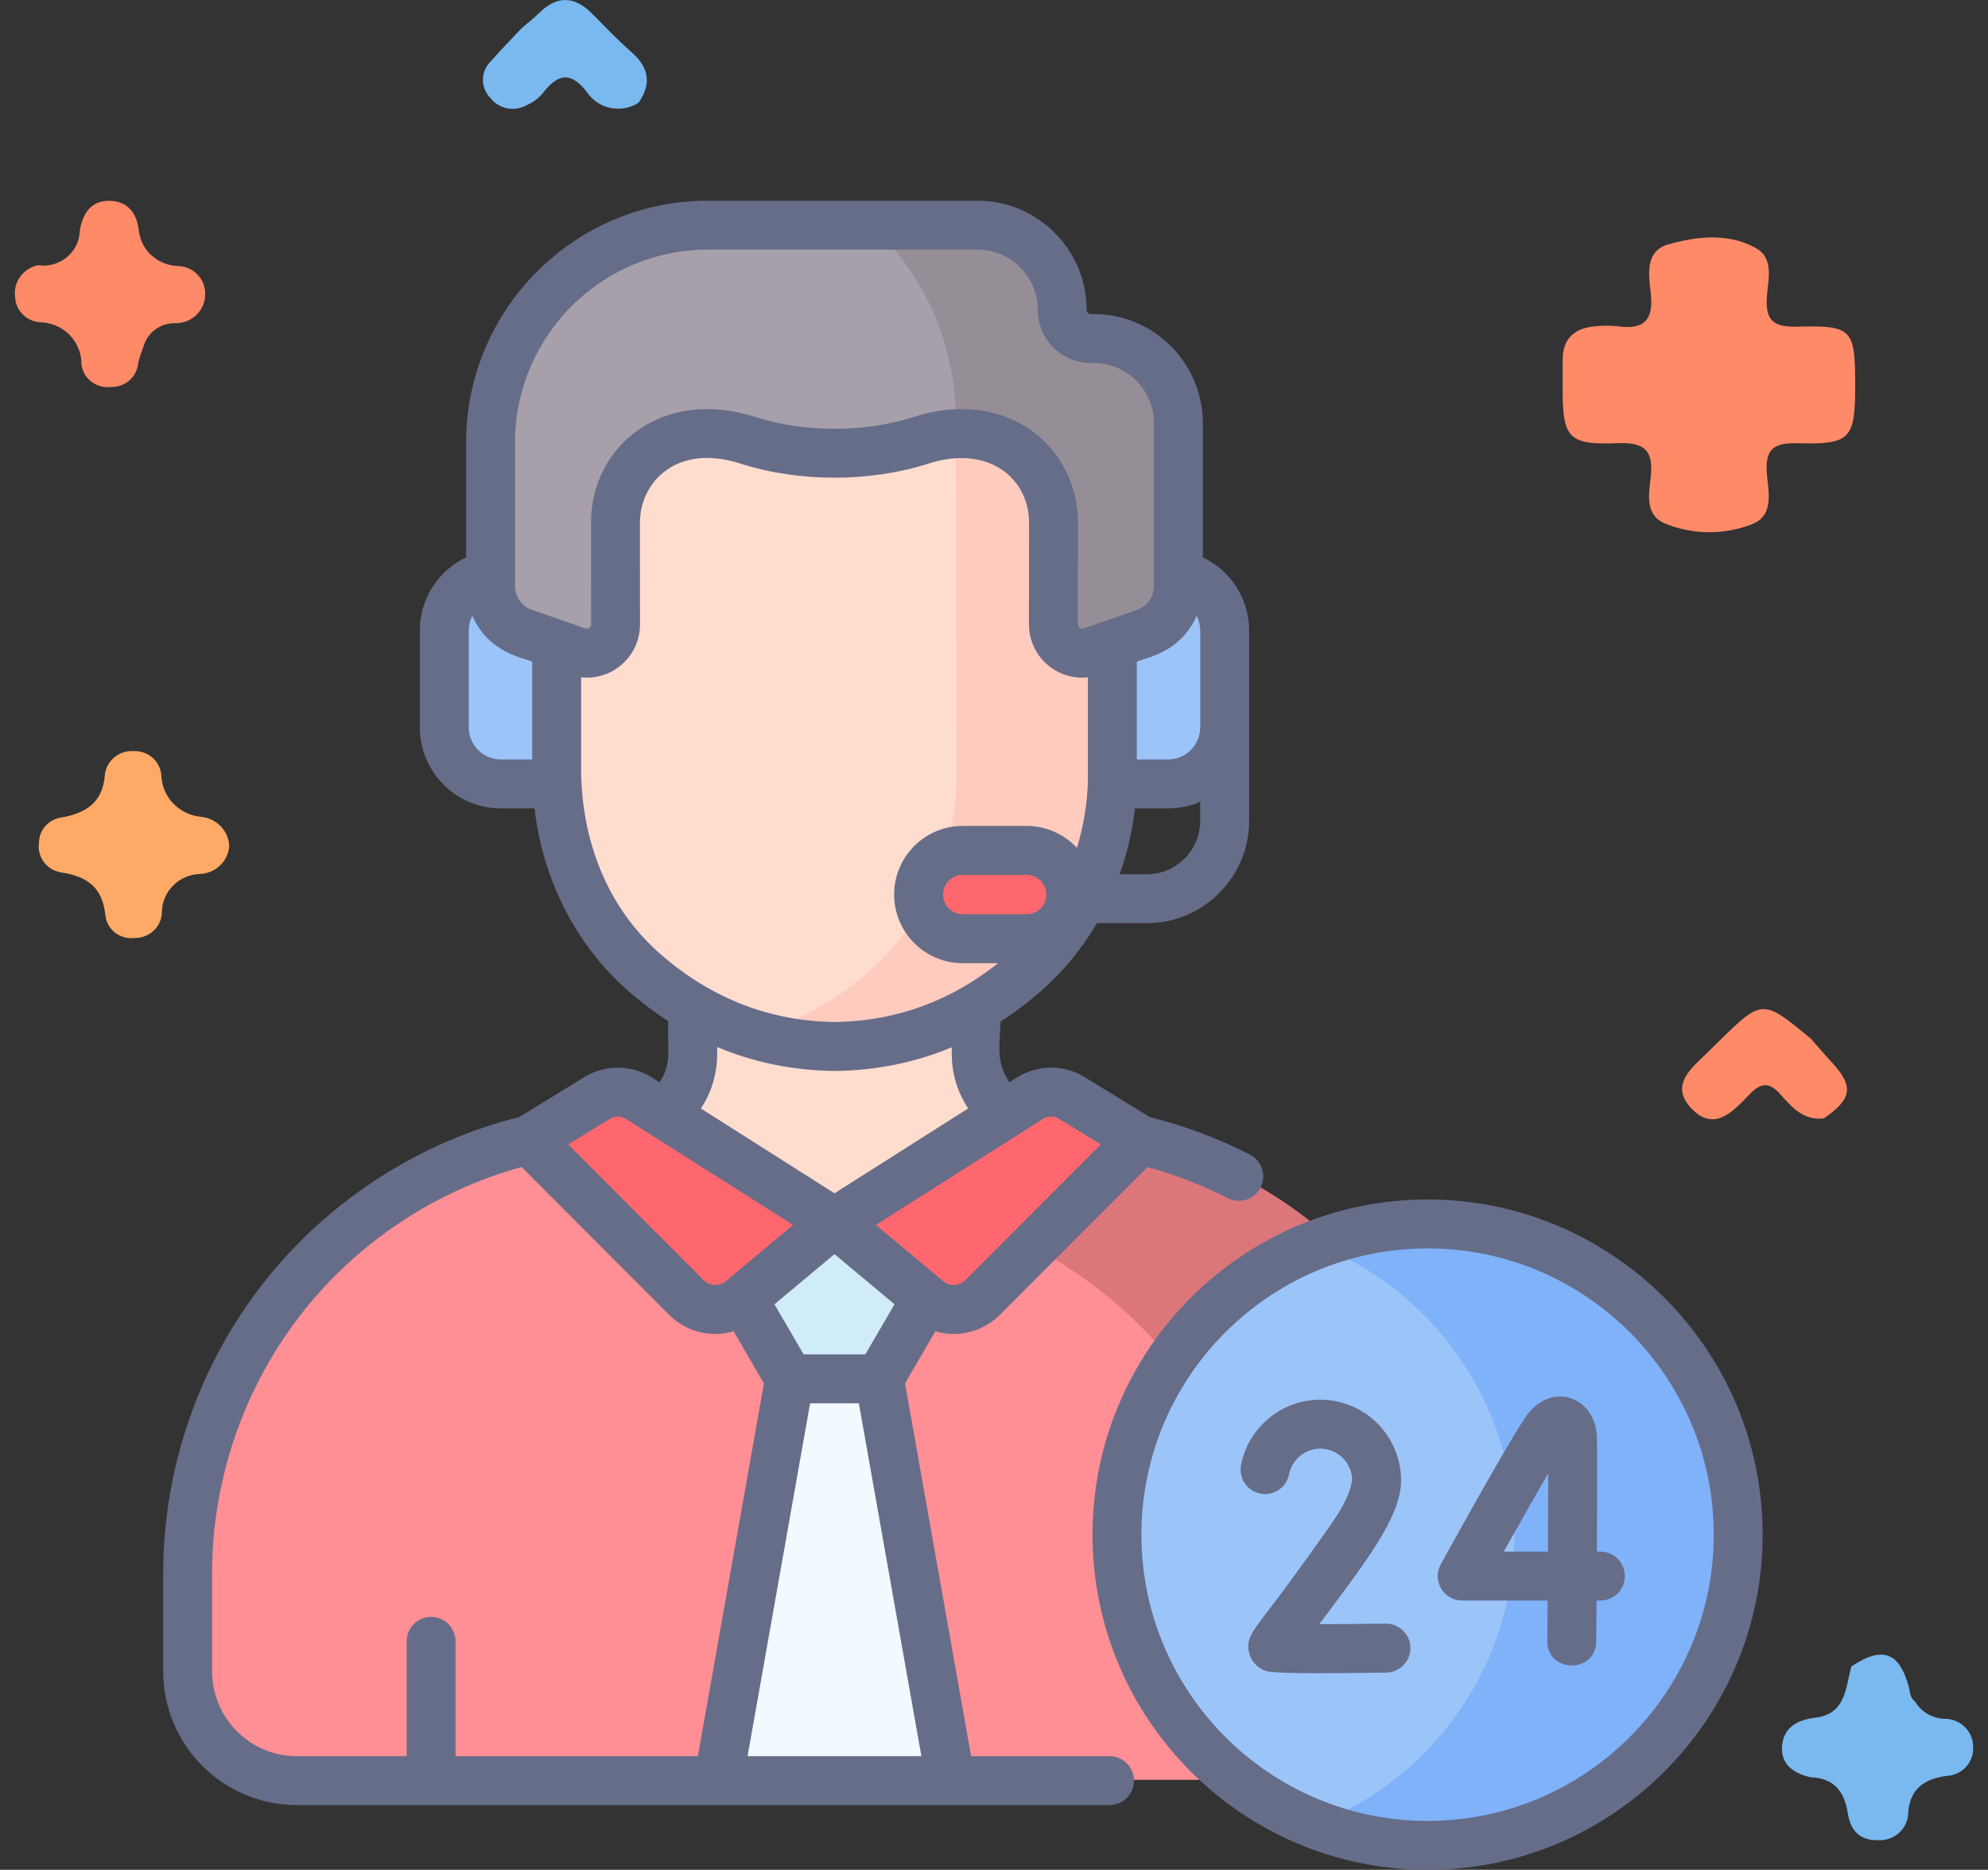 <svg width="67" height="63" viewBox="0 0 67 63" fill="none" xmlns="http://www.w3.org/2000/svg">
<rect x="0" y="0" width="67" height="63" fill="#333333" stroke="none"/>
<path d="M61.013 59.882C60.457 59.749 60.019 59.454 60.058 58.85C60.099 58.219 60.551 57.95 61.179 57.875C62.215 57.75 62.197 56.869 62.394 56.151C63.424 55.455 64.011 55.656 64.328 56.828C64.376 57.007 64.366 57.205 64.542 57.33C64.648 57.51 64.801 57.658 64.985 57.761C65.169 57.863 65.377 57.915 65.589 57.912C65.838 57.925 66.073 58.033 66.243 58.213C66.413 58.393 66.505 58.631 66.499 58.876C66.504 58.998 66.485 59.119 66.442 59.233C66.4 59.347 66.335 59.452 66.251 59.541C66.167 59.63 66.066 59.702 65.953 59.753C65.841 59.804 65.719 59.832 65.596 59.837C64.877 59.94 64.391 60.243 64.313 61.035C64.316 61.165 64.293 61.294 64.243 61.414C64.194 61.534 64.12 61.643 64.026 61.733C63.932 61.824 63.82 61.895 63.697 61.941C63.574 61.988 63.442 62.009 63.31 62.003C62.651 62.02 62.36 61.651 62.273 61.084C62.16 60.358 61.805 59.907 61.013 59.882Z" fill="#79B9EF"/>
<path d="M61.472 37.681C60.777 37.768 60.387 37.3 59.999 36.867C59.627 36.448 59.346 36.475 58.964 36.871C58.425 37.43 57.777 38.169 57.001 37.343C56.241 36.535 57.048 35.959 57.597 35.413C57.689 35.322 57.782 35.231 57.875 35.14C59.396 33.644 59.396 33.644 61.038 35.003C61.268 35.266 61.493 35.532 61.73 35.789C62.483 36.6 62.426 37.021 61.472 37.681Z" fill="#FF8A68"/>
<path d="M7.726 28.505C7.709 28.751 7.6 28.982 7.422 29.155C7.244 29.328 7.008 29.432 6.757 29.447C6.409 29.453 6.077 29.594 5.833 29.839C5.589 30.084 5.454 30.413 5.456 30.755C5.446 30.985 5.346 31.201 5.177 31.359C5.007 31.517 4.782 31.605 4.548 31.603C4.432 31.619 4.314 31.612 4.201 31.583C4.088 31.554 3.982 31.503 3.889 31.433C3.796 31.362 3.719 31.275 3.661 31.175C3.604 31.075 3.567 30.964 3.553 30.85C3.456 29.904 2.955 29.53 2.053 29.393C1.821 29.355 1.613 29.228 1.475 29.041C1.337 28.854 1.279 28.621 1.314 28.392C1.315 28.18 1.396 27.976 1.541 27.819C1.686 27.662 1.885 27.562 2.1 27.54C2.917 27.386 3.466 27.024 3.534 26.106C3.56 25.875 3.675 25.664 3.856 25.515C4.037 25.366 4.269 25.292 4.504 25.307C4.739 25.297 4.968 25.378 5.143 25.532C5.317 25.687 5.423 25.902 5.438 26.133C5.452 26.49 5.6 26.83 5.854 27.087C6.107 27.343 6.448 27.499 6.812 27.525C7.057 27.557 7.283 27.673 7.45 27.852C7.617 28.031 7.715 28.262 7.726 28.505Z" fill="#FEAA66"/>
<path d="M17.587 0.944C17.784 0.774 17.99 0.615 18.174 0.434C18.785 -0.169 19.372 -0.129 19.96 0.465C20.395 0.904 20.822 1.353 21.286 1.759C21.874 2.274 21.965 2.825 21.521 3.461C21.384 3.55 21.229 3.611 21.067 3.642C20.905 3.672 20.738 3.671 20.577 3.638C20.415 3.605 20.262 3.541 20.126 3.45C19.989 3.359 19.873 3.242 19.782 3.106C19.225 2.378 18.787 2.5 18.292 3.14C18.147 3.315 17.962 3.452 17.752 3.542C17.551 3.656 17.315 3.693 17.088 3.648C16.861 3.602 16.659 3.476 16.52 3.293C16.361 3.128 16.273 2.908 16.276 2.68C16.278 2.452 16.371 2.234 16.534 2.072C16.871 1.686 17.235 1.32 17.587 0.944Z" fill="#79B9EF"/>
<path d="M1.284 8.936C1.455 8.961 1.63 8.95 1.796 8.905C1.962 8.859 2.117 8.779 2.25 8.67C2.382 8.562 2.49 8.427 2.566 8.274C2.641 8.122 2.683 7.955 2.689 7.786C2.774 7.222 3.045 6.768 3.662 6.766C4.25 6.763 4.593 7.118 4.674 7.731C4.702 8.056 4.849 8.36 5.087 8.586C5.326 8.813 5.641 8.946 5.972 8.962C6.096 8.962 6.219 8.986 6.333 9.032C6.448 9.079 6.551 9.147 6.639 9.233C6.726 9.319 6.796 9.421 6.843 9.534C6.89 9.646 6.914 9.767 6.914 9.888C6.918 10.018 6.896 10.148 6.848 10.269C6.8 10.39 6.728 10.501 6.636 10.594C6.544 10.688 6.434 10.762 6.312 10.813C6.19 10.864 6.059 10.89 5.926 10.89C5.68 10.88 5.437 10.953 5.239 11.097C5.04 11.241 4.898 11.448 4.836 11.682C4.764 11.86 4.704 12.041 4.657 12.226C4.64 12.454 4.534 12.666 4.36 12.818C4.186 12.97 3.959 13.049 3.727 13.038C3.611 13.052 3.494 13.042 3.382 13.011C3.27 12.98 3.165 12.927 3.074 12.856C2.982 12.785 2.906 12.697 2.85 12.597C2.794 12.497 2.758 12.387 2.745 12.273C2.747 12.088 2.712 11.905 2.641 11.734C2.57 11.562 2.466 11.406 2.334 11.275C2.202 11.143 2.045 11.039 1.871 10.967C1.698 10.895 1.512 10.858 1.324 10.857C1.107 10.836 0.906 10.739 0.757 10.584C0.607 10.429 0.519 10.226 0.51 10.013C0.475 9.771 0.536 9.524 0.68 9.324C0.824 9.124 1.04 8.985 1.284 8.936Z" fill="#FF8A68"/>
<path d="M62.524 12.994C62.524 14.783 62.369 14.98 60.602 14.935C59.802 14.914 59.482 15.108 59.546 15.941C59.595 16.576 59.829 17.423 58.954 17.697C58.021 18.034 56.992 18.008 56.078 17.624C55.419 17.317 55.579 16.609 55.635 16.058C55.725 15.178 55.427 14.894 54.511 14.932C52.861 15 52.665 14.753 52.664 13.115C52.664 12.793 52.667 12.471 52.664 12.149C52.66 11.393 53.077 11.036 53.812 10.991C54.041 10.967 54.271 10.967 54.5 10.991C55.391 11.126 55.735 10.797 55.636 9.894C55.569 9.277 55.423 8.458 56.232 8.232C57.195 7.962 58.254 7.84 59.181 8.361C59.793 8.706 59.592 9.414 59.55 9.966C59.49 10.747 59.717 11.031 60.567 11.007C62.432 10.954 62.524 11.092 62.524 12.994Z" fill="#FF8A68"/>
<path d="M34.927 37.971C33.751 37.745 32.901 36.716 32.901 35.518V28.654H23.348V35.518C23.348 36.742 22.465 37.752 21.322 37.971C21.322 37.971 24.718 45.131 28.124 45.147C31.686 45.164 35.258 38.035 34.927 37.971Z" fill="#FFDDCE"/>
<path d="M38.116 20.849L37.477 20.852L37.467 18.279C37.444 12.89 32.997 9.156 28.066 9.121C23.156 9.198 18.719 12.949 18.742 18.359L18.749 20.173L18.753 20.932L18.114 20.934C17.178 20.938 16.423 21.71 16.427 22.657L16.435 24.558C16.439 25.505 17.201 26.27 18.136 26.265L18.777 26.263C18.84 28.752 19.884 31.143 21.758 32.763C23.266 34.066 25.384 35.201 28.175 35.22C30.965 35.177 33.074 34.024 34.571 32.708C36.431 31.073 37.455 28.672 37.497 26.183L38.138 26.18C39.074 26.176 39.829 25.405 39.825 24.458L39.817 22.557C39.813 21.61 39.051 20.845 38.116 20.849Z" fill="#FFDDCE"/>
<path d="M39.817 22.558C39.813 21.61 39.051 20.846 38.116 20.85L37.477 20.852L37.467 18.28C37.449 13.983 34.617 10.74 30.97 9.584C31.747 10.898 32.204 12.445 32.211 14.161L32.242 26.184C32.199 28.673 31.176 31.074 29.316 32.709C28.322 33.582 27.059 34.383 25.507 34.836C26.317 35.073 27.205 35.214 28.175 35.221C30.965 35.178 33.073 34.025 34.571 32.709C36.431 31.074 37.455 28.673 37.497 26.184L38.138 26.181C39.074 26.177 39.829 25.406 39.825 24.459L39.817 22.558Z" fill="#FFCBBE"/>
<path d="M37.49 19.298V26.372H39.369C40.422 26.372 41.276 25.518 41.276 24.465V21.205C41.276 20.152 40.422 19.298 39.369 19.298L37.49 19.298Z" fill="#9BC4F9"/>
<path d="M18.761 19.298V26.372H16.882C15.829 26.372 14.975 25.518 14.975 24.465V21.205C14.975 20.152 15.829 19.298 16.882 19.298L18.761 19.298Z" fill="#9BC4F9"/>
<path d="M36.861 11.364H36.764C36.232 11.364 35.8 10.932 35.8 10.399C35.8 8.822 34.522 7.544 32.945 7.544H23.858C19.813 7.544 16.535 10.823 16.535 14.867V19.706C16.535 20.417 16.985 21.05 17.656 21.284L19.46 21.912C20.09 22.132 20.749 21.663 20.747 20.995L20.744 17.583C20.737 15.923 22.06 14.572 23.7 14.565L23.735 14.565C24.237 14.563 24.733 14.64 25.207 14.793C26.047 15.063 26.918 15.226 27.8 15.223H28.45C29.333 15.226 30.203 15.063 31.043 14.793C31.517 14.64 32.014 14.563 32.515 14.565L32.551 14.565C34.191 14.572 35.514 15.923 35.507 17.583L35.504 20.995C35.503 21.663 36.161 22.132 36.792 21.912L38.595 21.284C39.266 21.05 39.716 20.417 39.716 19.707V14.219C39.716 12.642 38.438 11.364 36.861 11.364Z" fill="#A79FAA"/>
<path d="M36.861 11.364H36.765C36.233 11.364 35.801 10.932 35.801 10.399C35.801 8.822 34.523 7.544 32.946 7.544H29.322C31.069 9.157 32.2 11.448 32.211 14.158L32.212 14.574C32.313 14.568 32.414 14.564 32.516 14.565L32.552 14.565C34.191 14.572 35.515 15.923 35.508 17.583L35.505 20.995C35.504 21.663 36.162 22.132 36.792 21.912L38.596 21.284C39.267 21.05 39.717 20.417 39.717 19.707V14.219C39.717 12.642 38.438 11.364 36.861 11.364Z" fill="#968E96"/>
<path d="M34.602 31.587H32.448C31.626 31.587 30.96 30.921 30.96 30.099C30.96 29.277 31.627 28.611 32.448 28.611H34.602C35.423 28.611 36.089 29.277 36.089 30.099C36.089 30.921 35.423 31.587 34.602 31.587Z" fill="#FF676F"/>
<path d="M46.239 59.969C48.272 59.969 49.92 58.321 49.92 56.288V52.981C49.92 45.78 44.81 39.593 37.739 38.232L35.371 37.776C33.624 39.654 28.12 42.502 28.12 42.502C28.12 42.502 21.226 37.707 21.196 37.713L18.5 38.232C11.43 39.593 6.319 45.78 6.319 52.981V56.287C6.319 58.321 7.968 59.969 10.001 59.969H46.239V59.969Z" fill="#FF8F95"/>
<path d="M37.739 38.232L35.371 37.776C34.539 38.67 32.856 39.784 31.32 40.706C38.047 42.314 42.842 48.338 42.842 55.313V59.969H46.239C48.272 59.969 49.92 58.321 49.92 56.288V52.981C49.92 45.781 44.809 39.593 37.739 38.232Z" fill="#DB767B"/>
<path d="M20.126 36.958L17.824 38.37L23.141 43.695C23.648 44.188 24.445 44.219 24.988 43.765L28.122 41.148L21.534 36.969C21.105 36.697 20.559 36.693 20.126 36.958Z" fill="#FF676F"/>
<path d="M36.116 36.955L38.418 38.367L33.102 43.692C32.595 44.185 31.797 44.216 31.254 43.762L28.121 41.145L34.708 36.966C35.137 36.694 35.683 36.69 36.116 36.955Z" fill="#FF676F"/>
<path d="M28.122 41.145L25.036 43.721L26.608 46.422H28.122H29.635L31.207 43.721L28.122 41.145Z" fill="#D1ECF9"/>
<path d="M32.034 59.954L29.634 46.417H28.121H26.608L24.209 59.954H32.034Z" fill="#F2F9FF"/>
<path d="M48.111 62.163C53.893 62.163 58.581 57.475 58.581 51.693C58.581 45.911 53.893 41.224 48.111 41.224C42.33 41.224 37.642 45.911 37.642 51.693C37.642 57.475 42.33 62.163 48.111 62.163Z" fill="#9BC4F9"/>
<path d="M48.112 41.224C46.782 41.224 45.511 41.471 44.341 41.923C48.259 43.437 51.039 47.24 51.039 51.693C51.039 56.146 48.259 59.949 44.341 61.463C45.511 61.915 46.782 62.163 48.112 62.163C53.894 62.163 58.581 57.475 58.581 51.693C58.581 45.911 53.894 41.224 48.112 41.224Z" fill="#7FB2F9"/>
<path d="M53.937 52.28H53.818C53.828 50.498 53.834 48.586 53.812 48.322C53.709 47.095 52.372 46.561 51.513 47.614C51.092 48.131 49.145 51.642 48.558 52.706C48.255 53.254 48.652 53.928 49.279 53.928H52.158C52.155 54.409 52.151 54.87 52.148 55.286C52.138 56.38 53.787 56.4 53.796 55.3C53.798 55.044 53.802 54.546 53.807 53.928H53.937C54.392 53.928 54.761 53.559 54.761 53.104C54.761 52.649 54.392 52.28 53.937 52.28ZM52.169 52.28H50.68C51.236 51.285 51.778 50.331 52.179 49.647C52.179 50.355 52.175 51.3 52.169 52.28Z" fill="#666D89"/>
<path d="M46.709 54.706C46.706 54.706 46.702 54.706 46.699 54.706C45.937 54.716 45.128 54.722 44.463 54.723C46.001 52.669 47.219 51.116 47.219 49.883C47.219 48.382 45.998 47.161 44.497 47.161C43.199 47.161 42.076 48.084 41.826 49.357C41.738 49.803 42.029 50.237 42.476 50.324C42.923 50.412 43.356 50.121 43.444 49.674C43.542 49.173 43.985 48.81 44.497 48.81C45.074 48.81 45.546 49.267 45.57 49.838C45.559 49.868 45.582 50.326 44.894 51.308C43.719 52.987 43.018 53.905 42.642 54.398C42.181 55.002 41.97 55.277 42.111 55.735C42.194 56.004 42.397 56.21 42.669 56.301C43.015 56.416 45.667 56.368 46.72 56.355C47.175 56.349 47.539 55.975 47.534 55.52C47.528 55.068 47.16 54.706 46.709 54.706Z" fill="#666D89"/>
<path d="M48.113 40.414C41.886 40.414 36.82 45.48 36.82 51.708C36.82 57.935 41.886 63.001 48.113 63.001C54.34 63.001 59.406 57.935 59.406 51.708C59.406 45.48 54.34 40.414 48.113 40.414ZM48.113 61.353C42.795 61.353 38.468 57.026 38.468 51.708C38.468 46.389 42.795 42.063 48.113 42.063C53.431 42.063 57.757 46.389 57.757 51.708C57.757 57.026 53.431 61.353 48.113 61.353Z" fill="#666D89"/>
<path d="M37.394 59.171H32.728L30.502 46.612L31.523 44.857C32.276 45.078 33.1 44.884 33.68 44.319C33.683 44.317 33.685 44.314 33.688 44.311L38.67 39.321C39.606 39.578 40.514 39.93 41.374 40.37C41.778 40.577 42.275 40.419 42.483 40.012C42.691 39.607 42.53 39.11 42.125 38.903C41.054 38.355 39.919 37.929 38.748 37.637L36.55 36.289C35.854 35.862 34.959 35.869 34.27 36.307L34.02 36.465C33.575 35.816 33.68 35.28 33.724 34.418C34.203 34.11 34.666 33.759 35.113 33.366C35.848 32.72 36.472 31.954 36.969 31.105H38.649C40.551 31.105 42.099 29.558 42.099 27.655V21.247C42.099 20.172 41.473 19.222 40.538 18.779V14.261C40.538 12.232 38.888 10.581 36.859 10.581H36.763C36.686 10.581 36.623 10.518 36.623 10.441C36.623 8.412 34.972 6.762 32.944 6.762H23.856C19.364 6.762 15.709 10.417 15.709 14.909V18.779C14.775 19.222 14.149 20.172 14.149 21.247V24.506C14.149 26.012 15.374 27.238 16.881 27.238H18.015C18.295 29.666 19.433 31.885 21.216 33.425C21.638 33.79 22.074 34.117 22.523 34.407C22.474 35.253 22.672 35.825 22.228 36.465L21.978 36.307C21.289 35.869 20.394 35.863 19.698 36.289L17.501 37.637C14.12 38.481 11.074 40.448 8.91 43.187C6.711 45.971 5.5 49.459 5.5 53.008V56.314C5.5 58.799 7.521 60.82 10.005 60.82H37.394C37.849 60.82 38.218 60.451 38.218 59.995C38.218 59.54 37.849 59.171 37.394 59.171ZM35.153 37.699C35.315 37.596 35.525 37.594 35.688 37.695L37.1 38.56L32.526 43.141C32.322 43.338 32.004 43.349 31.786 43.167C31.059 42.56 29.91 41.599 29.519 41.273C30.939 40.372 33.74 38.595 35.153 37.699ZM32.629 37.348L28.124 40.206L23.622 37.349C24.277 36.364 24.157 35.396 24.172 35.28C25.422 35.804 26.757 36.074 28.167 36.084H28.173C28.177 36.084 28.181 36.084 28.185 36.084C29.559 36.062 30.859 35.795 32.076 35.287C32.091 35.403 31.966 36.343 32.629 37.348ZM30.147 43.946L29.163 45.634H27.085L26.101 43.946L28.124 42.256L30.147 43.946ZM34.6 30.804H32.446C32.08 30.804 31.783 30.506 31.783 30.14C31.783 29.775 32.08 29.477 32.446 29.477H34.6C34.965 29.477 35.263 29.775 35.263 30.14C35.263 30.506 34.965 30.804 34.6 30.804ZM40.45 27.655C40.45 28.649 39.642 29.457 38.649 29.457H37.735C37.988 28.748 38.162 28.003 38.25 27.238H39.367C39.752 27.238 40.118 27.158 40.45 27.014V27.655ZM40.329 20.749C40.407 20.898 40.45 21.068 40.45 21.247V24.506C40.45 25.103 39.965 25.589 39.367 25.589H38.313V22.297C38.557 22.167 39.767 22.029 40.329 20.749ZM17.935 25.589H16.881C16.284 25.589 15.798 25.103 15.798 24.506V21.247C15.798 21.068 15.841 20.898 15.919 20.749C16.481 22.03 17.695 22.169 17.935 22.296V25.589ZM17.926 20.547C17.586 20.429 17.358 20.108 17.358 19.748C17.358 18.502 17.358 15.55 17.358 14.909C17.358 11.325 20.273 8.41 23.856 8.41H32.944C34.063 8.41 34.974 9.321 34.974 10.441C34.974 11.428 35.777 12.23 36.763 12.23H36.859C37.979 12.23 38.89 13.141 38.89 14.261V19.748C38.89 20.108 38.662 20.429 38.322 20.547C37.915 20.689 36.947 21.027 36.519 21.176C36.426 21.208 36.327 21.141 36.327 21.038L36.33 17.628C36.34 15.079 33.967 13.029 30.79 14.05C29.126 14.585 27.09 14.574 25.459 14.05C22.31 13.038 19.907 15.049 19.918 17.625L19.922 21.038C19.922 21.139 19.825 21.209 19.73 21.175C19.304 21.027 18.333 20.689 17.926 20.547ZM22.294 32.178C19.495 29.759 19.625 26.35 19.584 26.14V22.822C19.648 22.828 19.712 22.832 19.776 22.832C20.777 22.832 21.572 22.018 21.57 21.036L21.567 17.621C21.561 16.257 22.794 14.925 24.954 15.62C26.96 16.264 29.357 16.242 31.294 15.62C33.316 14.97 34.688 16.118 34.681 17.624L34.678 21.036C34.676 22.094 35.593 22.937 36.664 22.822V26.355C36.638 27.118 36.512 27.863 36.294 28.569C35.871 28.114 35.268 27.828 34.599 27.828H32.446C31.171 27.828 30.134 28.866 30.134 30.14C30.134 31.415 31.171 32.453 32.446 32.453H33.637C32.061 33.708 30.232 34.401 28.169 34.435C25.932 34.417 23.967 33.623 22.294 32.178ZM20.56 37.695C20.723 37.595 20.933 37.596 21.095 37.699C22.531 38.61 25.314 40.375 26.729 41.273C24.511 43.125 24.507 43.129 24.462 43.167C24.244 43.349 23.926 43.338 23.722 43.141L19.148 38.56L20.56 37.695ZM23.52 59.171H15.353V55.303C15.353 54.847 14.984 54.478 14.529 54.478C14.074 54.478 13.705 54.847 13.705 55.303V59.171H10.005C8.43 59.171 7.148 57.89 7.148 56.314V53.008C7.148 49.828 8.234 46.704 10.204 44.209C12.073 41.843 14.678 40.119 17.578 39.321L22.56 44.311C22.563 44.314 22.565 44.317 22.568 44.319C23.147 44.883 23.97 45.079 24.725 44.857L25.746 46.612L23.52 59.171ZM25.195 59.171L27.302 47.283H28.946L31.053 59.171H25.195Z" fill="#666D89"/>
</svg>
